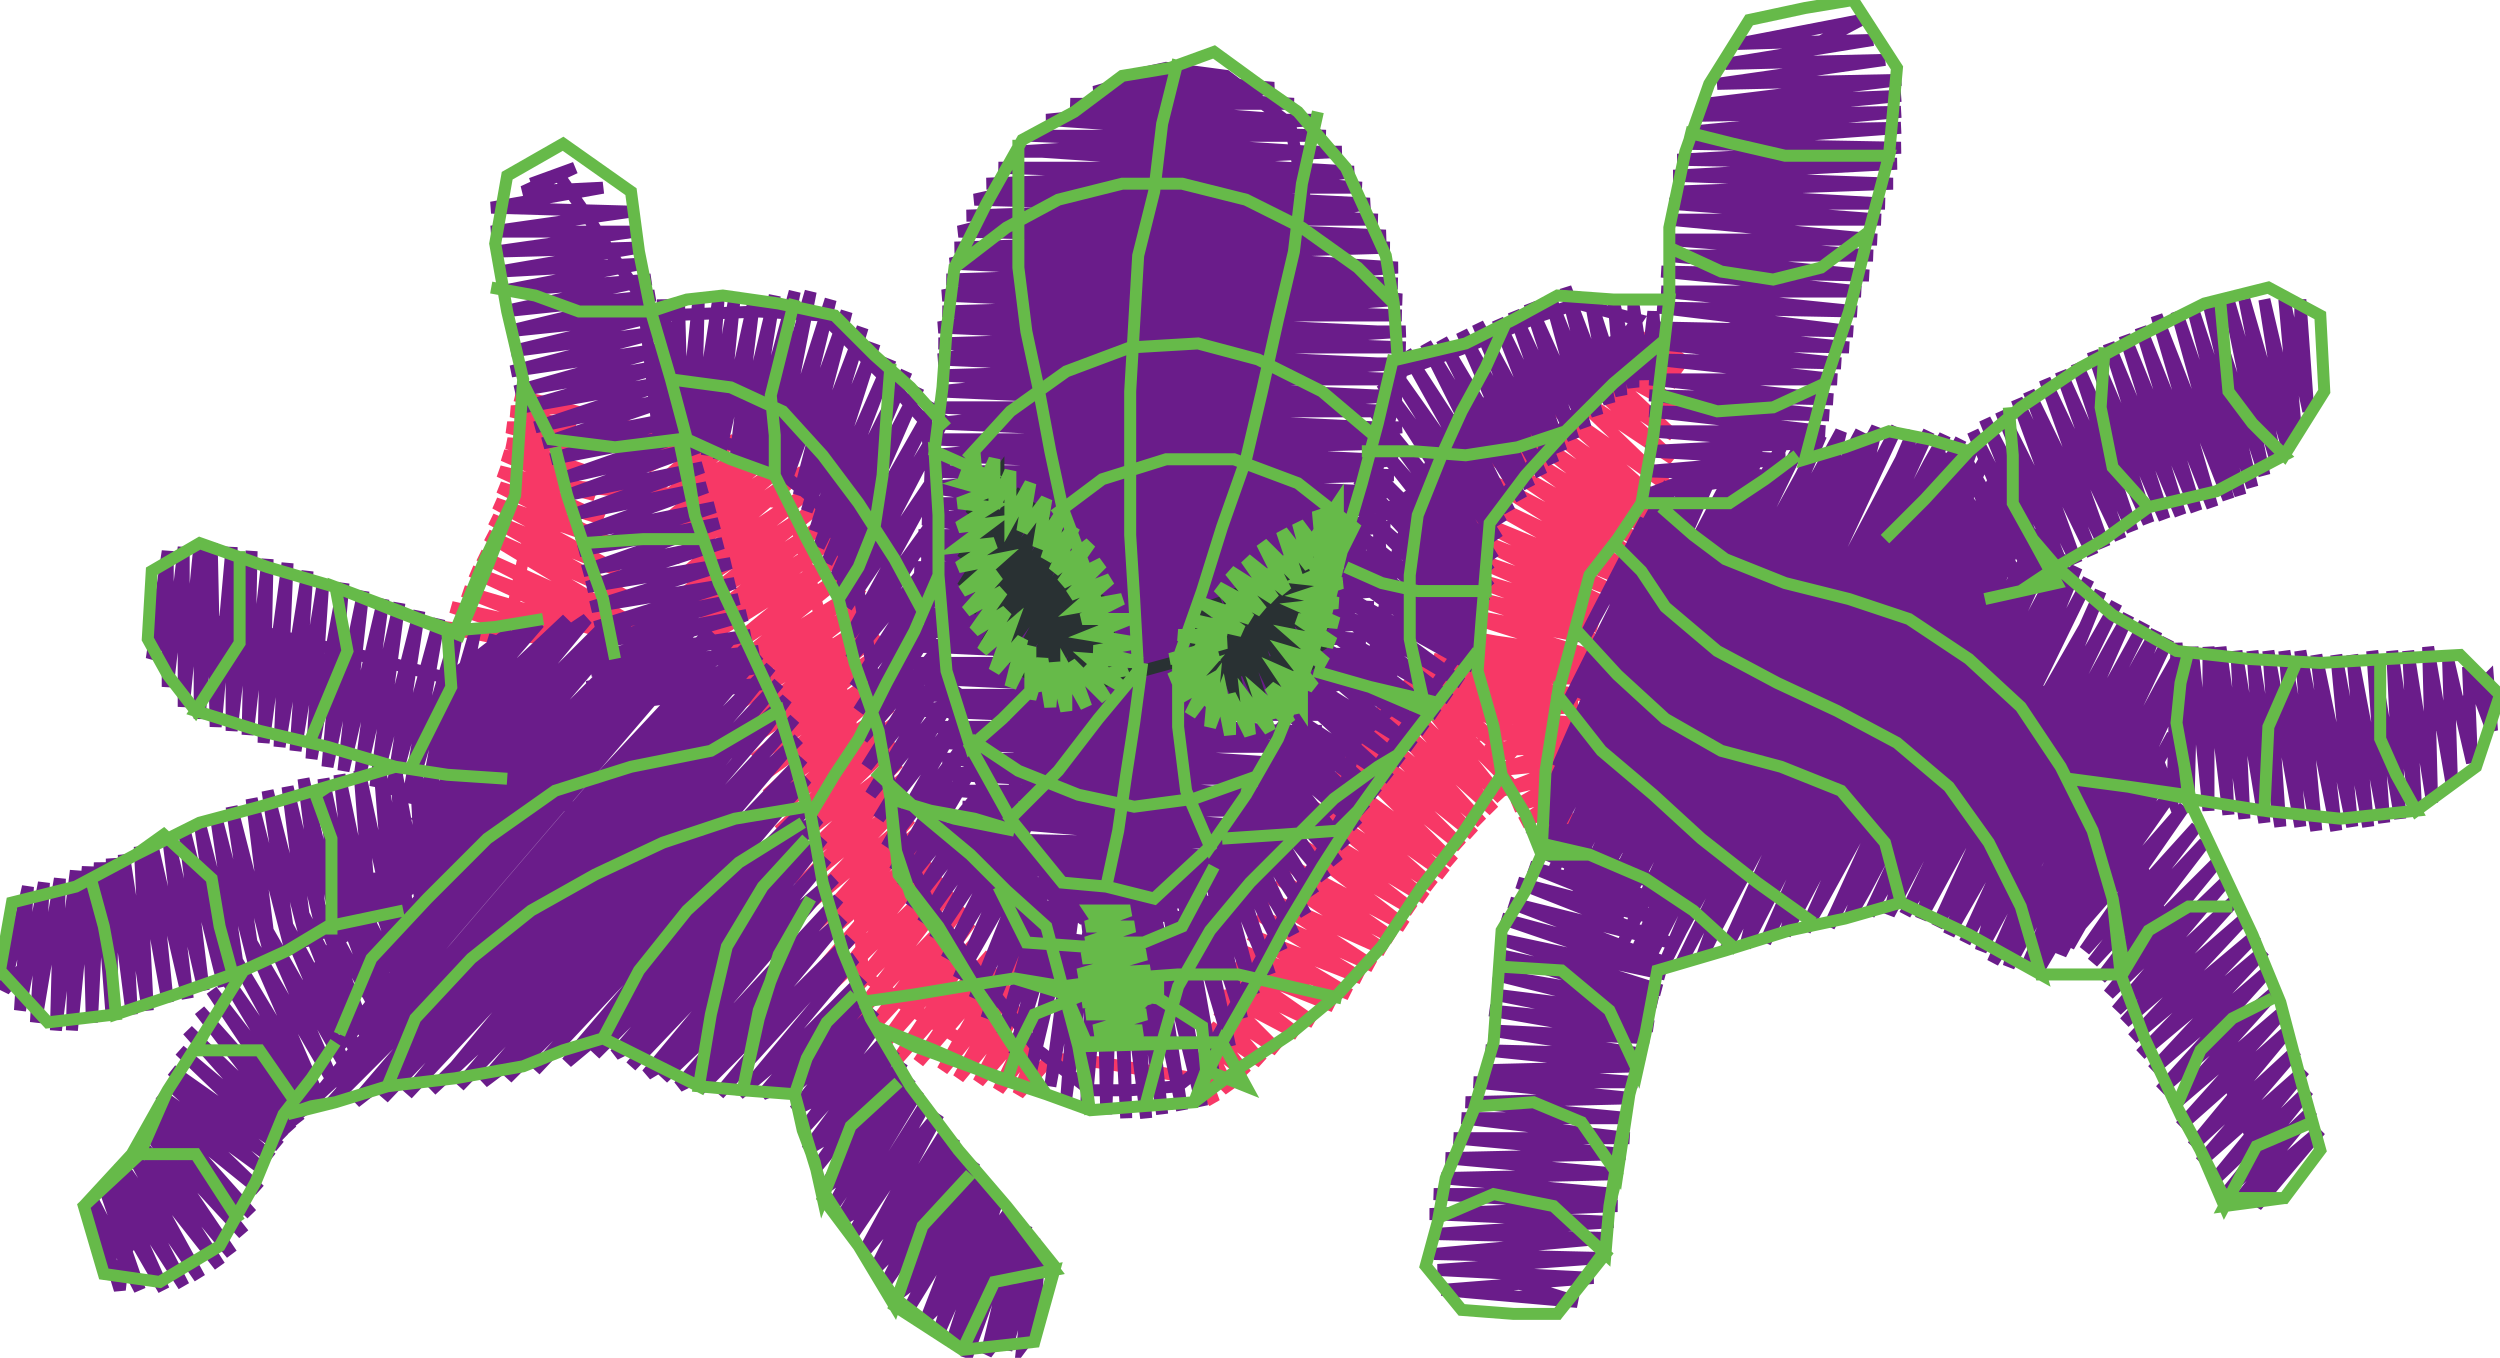 <svg version="1.1" xmlns="http://www.w3.org/2000/svg" xmlns:xlink="http://www.w3.org/1999/xlink" xmlns:ev="http://www.w3.org/2001/xml-events" width="626" height="340" viewBox="0 0 626 340"><path d="M 313,170 240,260 230,254 221,248 230,254 240,260 216,244 215,223 214,202 213,181 205,153 198,126 176,124 156,123 136,121 131,140 127,159 130,161 111,157 137,160 113,152 144,159 116,148 150,158 118,143 155,157 120,139 160,157 122,134 158,150 123,130 155,143 124,126 153,136 125,122 151,130 125,118 149,124 126,114 147,118 127,111 145,112 127,107 144,107 128,103 142,102 129,99 148,104 165,109 161,113 175,106 162,117 180,108 164,122 184,110 165,126 189,112 166,131 193,114 168,135 197,116 169,140 201,118 171,144 204,122 172,148 206,126 174,152 208,130 176,156 210,134 177,160 212,138 179,165 214,142 181,169 216,147 182,173 217,151 184,177 219,155 185,182 220,159 187,186 221,163 189,190 222,168 190,195 222,172 192,199 223,177 193,204 224,181 195,208 224,186 196,213 225,191 198,218 226,195 200,222 227,200 202,227 228,205 204,232 229,209 205,236 231,213 207,241 233,216 209,246 236,220 211,251 238,223 213,256 241,227 217,259 243,231 220,263 245,235 225,265 248,239 230,266 250,243 236,268 253,247 240,270 255,252 245,271 258,256 250,273 260,260 255,274 263,265 275,266 287,268 299,270 304,276 300,265 308,273 302,261 312,269 303,257 316,266 305,253 320,263 306,249 325,259 308,246 329,256 309,242 334,252 311,238 338,249 313,234 341,245 315,229 344,242 318,225 347,238 320,220 349,235 322,216 352,232 325,211 354,228 327,207 357,225 329,202 359,222 332,198 362,219 334,194 364,216 337,189 366,212 339,185 369,209 342,181 371,206 345,177 374,203 348,173 376,200 352,170 379,197 356,172 379,190 361,173 380,184 356,167 381,179 361,168 381,173 359,165 382,168 368,164 382,162 371,160 380,180 386,198 393,205 384,210 393,201 381,206 393,198 379,202 393,194 376,198 394,191 374,193 394,187 372,188 394,184 370,184 395,181 368,179 395,177 367,174 396,174 365,169 396,170 364,164 397,167 363,159 398,164 363,153 399,160 363,148 400,157 363,143 401,154 364,138 402,151 365,133 404,148 367,129 406,145 369,124 407,142 371,119 409,139 374,115 411,136 377,111 413,133 380,107 416,131 384,104 418,128 388,101 418,122 392,97 419,115 396,94 419,109 400,91 420,102 404,88 420,96 408,85 421,90 412,83 415,86 418,90 421,93 417,91 413,88 410,85" fill="none" stroke="#f73866" stroke-width="3" /><path d="M 481,178 490,182 481,178 471,175 490,182 508,189 527,197 538,221 548,247 558,271 568,295 565,302 581,283 561,300 579,278 558,298 578,273 554,296 577,268 551,291 575,263 549,287 573,258 546,282 572,253 544,277 570,248 541,273 568,243 539,268 567,238 536,264 565,234 534,260 562,230 532,256 560,225 530,253 557,221 528,249 555,216 526,245 552,211 524,241 550,207 522,238 547,202 519,234 545,197 517,230 542,192 515,226 539,187 544,200 548,182 573,185 596,185 612,181 623,170 624,183 618,167 619,191 613,165 614,197 608,162 609,201 603,163 605,203 599,163 601,205 594,163 597,206 589,164 593,207 585,164 589,207 580,164 585,208 576,163 580,208 572,163 576,207 568,163 571,207 564,163 567,206 560,163 562,205 556,162 558,204 553,162 553,203 549,162 548,201 545,161 544,200 530,189 516,177 502,166 488,155 474,143 489,135 504,127 519,119 534,110 548,104 562,98 576,92 576,75 578,103 572,75 575,109 567,75 573,113 562,75 570,116 558,75 567,119 553,76 564,122 549,77 561,124 545,78 558,125 540,79 554,127 536,82 550,128 532,84 546,129 528,86 542,130 524,88 538,131 520,91 534,133 516,93 531,135 512,95 527,137 508,98 524,139 505,100 520,141 501,103 517,143 497,105 513,145 494,108 510,146 490,111 506,147 486,114 502,148 483,117 498,148 480,120 494,149 491,149 467,159 444,170 430,186 415,202 402,216 395,243 390,268 384,294 379,321 395,326 361,323 399,320 360,318 401,315 359,314 403,310 359,309 404,306 358,304 405,302 359,299 405,299 361,295 406,294 362,290 407,289 364,285 408,285 366,280 408,280 367,276 409,275 369,271 410,271 371,268 411,267 372,263 412,264 373,258 413,260 373,253 414,257 374,249 414,254 374,244 415,251 375,239 416,248 375,235 417,244 376,230 417,241 378,226 418,236 380,221 418,231 383,217 418,227 385,213 418,222 387,209 416,203 442,197 468,189 485,204 502,219 518,232 516,239 528,216 542,194 538,201 522,230 518,237 523,224 544,184 528,213 511,242 513,234 532,202 545,174 536,191 513,231 507,243 517,220 540,180 545,165 541,172 521,209 503,242 505,234 525,198 543,160 529,187 507,228 499,241 510,216 533,176 540,158 536,165 514,205 496,238 498,230 518,194 537,156 522,183 499,223 492,236 503,212 525,172 533,154 529,161 507,201 488,234 491,226 511,190 530,151 514,179 492,219 485,232 496,208 518,168 526,148 522,157 499,197 481,230 483,223 503,186 523,145 507,175 485,215 477,229 489,204 511,164 520,142 514,153 492,193 473,229 475,221 496,182 515,148 517,139 500,171 478,212 468,229 481,201 503,160 514,136 507,149 485,189 467,223 463,230 467,219 489,178 509,141 511,133 492,167 471,208 458,232 474,197 496,156 508,129 500,145 478,186 456,226 452,233 460,215 482,174 503,134 506,126 485,163 463,204 447,234 449,226 467,193 489,152 503,122 492,141 471,182 449,222 442,236 453,211 474,171 496,130 500,119 496,126 478,159 456,200 437,237 439,229 460,189 482,148 497,115 485,137 464,178 442,219 432,238 446,207 467,167 489,126 494,112 490,119 471,156 449,196 430,232 426,240 431,226 453,185 475,145 491,110 478,134 457,174 435,215 421,241 439,204 460,163 482,123 487,109 483,116 464,152 443,193 421,233 416,243 425,222 446,182 468,141 483,108 472,130 450,171 428,211 412,242 414,234 432,200 454,160 476,119 479,108 476,115 458,149 436,189 414,230 409,240 418,219 440,178 461,137 475,107 465,126 443,167 421,208 406,237 425,196 447,156 468,115 470,107 450,145 429,185 407,226 403,233 411,215 432,174 454,134 466,108 458,123 436,163 415,204 400,230 418,193 440,152 459,116 461,108 443,141 422,182 401,220 398,227 404,211 425,171 447,130 456,109 451,119 429,159 407,200 395,224 411,189 433,148 451,111 436,137 415,178 396,214 392,221 397,207 418,167 440,126 446,112 442,119 422,156 400,196 389,218 404,185 426,145 441,113 430,134 408,174 387,213 391,203 412,163 433,123 436,114 416,152 394,193 387,206 398,182 419,141 430,116 423,130 402,171 387,200 406,161 423,127 424,119 410,150 392,189 395,181 414,139 418,124 415,131 400,168 396,175 402,159 412,130 396,161 418,121 404,153 392,177 411,143 424,119 418,133 397,176 390,192 403,166 426,123 430,117 412,124 441,119 412,118 447,115 412,113 452,111 413,108 457,108 413,103 458,104 413,99 459,100 413,95 460,95 414,90 461,91 414,86 440,81 443,61 447,41 451,27 451,13 466,5 435,11 469,10 432,16 472,15 430,21 476,20 427,26 476,24 425,29 476,28 423,33 476,32 422,36 476,37 420,40 475,41 419,44 474,46 419,48 472,51 418,51 471,55 418,55 470,60 417,60 469,64 417,64 468,69 416,68 466,73 416,73 465,78 415,77 464,83 415,82 463,87 414,86 391,92 375,104 361,118 345,130 347,154 349,177 329,194 309,211 289,228 271,232 280,232 275,230 271,230 254,217 253,204 257,177 263,163 279,141 293,119 307,97 320,75 327,51 323,31 307,19 292,17 283,19 319,22 312,23 281,21 274,23 306,25 324,26 294,26 268,26 283,27 322,30 329,30 317,31 272,29 262,30 305,33 332,34 294,34 258,34 282,35 328,38 336,38 316,39 270,37 254,38 261,38 305,41 339,43 332,44 293,42 250,42 282,43 328,46 341,47 316,47 270,45 247,46 258,46 304,49 343,51 337,52 293,50 253,48 244,50 281,51 327,54 345,55 316,55 270,53 242,54 258,54 304,57 347,59 338,60 292,58 248,56 240,58 281,59 327,61 348,62 315,63 269,61 239,62 258,62 304,64 350,67 338,68 292,66 246,64 238,66 280,68 326,70 350,71 315,71 269,69 237,70 257,71 303,73 344,74 351,75 338,76 292,74 246,72 236,74 280,76 326,78 351,79 315,79 269,77 236,78 257,79 303,81 345,83 352,83 337,84 291,82 245,80 235,82 280,84 326,86 352,87 314,87 268,85 235,86 257,87 303,89 345,91 352,91 337,92 291,90 245,88 235,90 279,92 325,94 352,95 314,95 268,93 235,94 256,95 302,97 344,99 351,99 337,100 291,98 245,97 235,98 279,100 325,102 351,103 313,103 267,102 234,102 256,103 302,105 344,107 351,107 336,109 290,107 244,105 234,106 279,108 325,110 350,111 313,112 267,110 233,110 256,111 302,113 343,115 350,115 336,117 290,115 244,113 233,114 278,116 324,118 349,119 313,120 267,118 232,118 255,119 301,121 342,123 349,123 336,125 290,123 244,121 232,122 239,123 278,124 324,126 349,127 312,128 266,126 231,126 255,127 301,129 341,131 348,132 335,133 289,131 243,129 231,130 238,131 278,132 324,135 347,136 312,136 266,134 230,134 254,136 300,138 340,139 347,140 335,141 289,139 243,137 230,138 237,139 277,141 323,143 346,144 312,144 266,142 229,142 254,144 300,146 345,148 334,149 288,147 242,145 229,146 236,147 277,149 323,151 344,152 311,152 265,150 228,150 254,152 300,154 343,156 334,157 288,155 242,153 228,154 235,155 276,157 322,159 342,160 311,160 265,158 228,158 253,159 299,162 341,164 333,165 288,163 242,161 227,162 234,162 276,164 322,167 339,167 311,168 265,166 227,166 253,167 299,169 337,171 329,173 287,171 241,169 227,170 234,170 276,172 322,175 335,175 310,176 264,174 229,174 253,175 299,177 333,179 294,179 287,179 241,176 231,178 275,180 321,183 331,183 310,184 264,182 233,182 252,183 298,186 328,187 286,187 241,185 235,186 275,188 319,191 326,191 309,192 263,190 236,190 252,191 298,194 324,195 286,195 244,193 238,194 274,196 314,199 321,199 309,200 263,198 239,198 251,199 297,202 319,203 286,203 241,202 274,204 316,207 308,208 262,205 242,206 251,206 297,210 314,211 285,211 243,210 273,212 311,215 303,216 262,213 245,213 252,214 296,217 309,218 284,218 246,217 273,219 306,222 261,221 254,222 295,225 304,226 284,226 262,227 272,228 301,230 319,214 336,200 341,180 345,159 350,138 356,121 363,106 386,93 410,83 412,91 400,97 383,117 372,129 370,141 367,161 352,182 337,203 324,225 312,247 300,268 295,272 283,273 273,273 260,263 246,245 233,227 226,211 221,188 218,165 215,148 208,131 205,126 189,113 168,107 171,93 166,79 190,78 206,79 224,97 232,106 233,118 232,144 233,161 241,186 252,209 269,223 274,227 295,222 300,220 313,203 324,185 332,161 340,140 345,117 351,93 367,87 386,79 395,76 410,80 406,86 412,91 415,93 414,78 412,95 409,76 409,97 404,75 406,99 398,74 403,101 392,72 400,104 388,74 397,107 383,76 394,110 379,78 391,113 375,80 389,116 370,81 386,119 366,83 383,122 361,85 381,125 357,86 378,128 352,88 376,131 347,90 375,135 346,96 374,140 344,103 373,143 343,109 373,147 341,115 372,151 340,120 371,154 339,126 371,158 337,131 370,161 336,137 369,164 335,142 369,167 333,147 366,171 332,151 363,175 330,156 360,179 328,160 357,183 327,164 354,187 325,169 351,191 324,173 348,195 322,178 345,199 320,181 342,203 319,184 340,207 317,187 337,212 316,190 335,216 314,193 332,220 312,196 329,224 311,199 327,229 309,202 324,234 307,205 321,238 306,208 318,244 304,211 314,249 302,215 311,255 298,216 308,262 295,218 304,269 291,219 301,277 287,220 296,278 286,230 291,279 283,221 287,280 281,233 282,280 279,222 277,279 276,231 272,277 274,222 267,275 270,234 263,272 270,219 258,269 268,218 254,264 263,226 251,259 264,214 247,255 258,222 244,250 260,210 240,245 257,207 237,240 255,204 234,235 253,201 231,231 251,198 228,227 249,194 226,222 246,188 224,218 244,183 222,212 242,177 220,205 240,172 218,199 238,166 217,192 237,160 216,185 236,153 215,178 236,145 214,172 237,136 213,165 237,126 213,159 237,115 212,152 237,104 210,148 234,101 209,145 230,97 207,141 227,93 205,137 223,90 204,133 219,86 202,128 216,82 200,124 212,78 197,120 208,75 194,119 203,73 190,118 199,73 187,117 194,74 184,116 189,74 180,115 184,74 177,114 180,74 174,113 175,74 171,112 170,75 168,111 166,75 165,110 161,75 154,65 147,54 140,44 133,46 144,42 131,48 151,47 123,52 158,53 123,58 159,58 124,63 160,62 125,68 161,66 125,73 163,70 126,78 164,74 127,83 165,79 128,88 166,83 128,93 168,87 129,98 169,91 131,102 170,95 134,107 171,99 136,111 172,104 138,115 174,108 140,120 175,112 142,124 176,117 143,129 177,122 144,134 179,127 145,138 180,131 146,143 181,136 147,147 183,141 148,152 184,146 149,157 185,150 150,161 187,154 149,165 188,159 148,168 190,163 147,172 191,167 146,175 193,171 145,178 120,172 94,165 69,159 43,153 38,165 42,138 42,172 46,137 46,177 50,136 50,180 53,136 54,182 58,137 58,183 63,138 62,184 67,140 66,186 72,141 70,187 77,143 74,188 81,145 78,190 86,146 82,192 91,148 86,193 96,150 90,195 100,151 94,197 105,153 98,199 110,155 102,201 115,156 106,203 119,158 110,204 124,159 113,206 129,161 114,212 100,225 84,236 71,255 58,276 44,295 31,314 30,323 23,300 35,323 26,297 41,323 28,294 46,322 30,291 50,320 33,289 55,317 35,286 58,314 37,283 61,309 38,280 63,304 39,277 65,298 40,274 66,293 42,271 68,290 43,268 70,287 45,263 71,285 47,258 73,283 50,253 75,281 53,248 77,279 56,244 79,277 59,240 80,275 63,236 84,272 67,233 87,268 71,230 90,265 75,227 93,262 79,225 97,258 84,223 100,255 88,222 103,251 93,221 107,248 98,220 77,220 54,220 30,231 6,242 1,248 7,222 5,253 11,221 9,256 15,220 14,258 19,218 18,258 22,217 23,256 25,216 28,255 28,215 33,254 31,214 37,253 35,212 42,251 38,211 47,250 42,209 51,248 46,207 56,247 50,206 60,245 54,204 64,243 58,202 68,241 63,200 73,239 67,198 77,237 72,197 81,235 76,195 85,234 81,195 89,233 85,194 93,232 90,193 98,230 95,192 102,229 99,192 106,229 104,192 110,228 108,192 114,228 113,193 118,227 118,193 135,199 153,206 136,223 119,240 102,257 85,274 98,250 112,226 119,203 117,182 115,168 128,158 113,175 112,180 130,158 135,156 116,178 110,185 125,171 142,155 134,164 107,195 114,191 141,159 147,155 123,184 104,206 132,176 152,156 141,169 111,204 101,216 120,197 150,162 157,156 129,189 100,223 97,227 109,217 138,182 163,157 147,175 118,210 94,238 98,236 127,202 157,167 168,157 165,161 136,195 106,230 90,249 115,223 145,188 173,158 154,180 124,215 94,250 83,264 103,243 133,208 163,173 178,158 172,165 142,200 112,235 83,270 79,275 92,263 122,228 152,193 180,163 183,160 161,186 131,221 101,256 83,276 110,248 140,213 170,178 187,162 179,171 149,206 119,241 89,276 98,269 128,234 158,199 185,167 190,164 167,191 137,226 107,261 96,275 116,254 146,219 176,184 193,167 185,177 155,212 125,246 102,274 131,243 134,239 164,204 195,171 173,197 143,232 114,267 108,273 123,259 153,224 182,189 197,175 192,182 162,217 132,252 115,272 141,245 171,210 199,180 180,202 150,237 121,271 129,265 159,230 189,195 200,185 196,189 168,222 138,257 127,270 147,250 177,215 201,190 186,208 156,243 134,268 165,235 195,200 202,195 174,228 145,262 142,266 154,256 183,221 203,201 193,213 163,248 149,264 172,241 200,208 205,205 181,233 154,264 160,261 190,226 206,210 199,219 169,254 158,267 178,246 207,215 187,239 162,269 167,266 196,231 209,220 205,224 175,259 166,270 185,252 210,225 194,244 170,272 176,269 203,237 211,230 182,265 175,273 191,257 213,235 200,250 180,274 209,242 214,240 189,270 185,274 198,263 216,245 207,255 191,274 196,272 212,252 217,250 198,273 204,268 219,253 213,260 199,278 203,276 216,259 220,256 204,279 201,283 210,273 222,260 219,265 202,288 207,285 220,266 224,263 209,286 204,293 217,277 226,266 223,271 206,298 210,295 224,273 228,270 215,290 208,303 223,281 230,273 210,306 215,303 232,276 222,294 213,310 230,285 235,279 216,314 222,307 237,283 229,298 219,318 222,315 236,289 239,285 224,317 222,321 229,311 241,288 236,301 225,324 229,321 240,295 244,291 230,323 228,327 236,314 246,294 242,304 232,330 235,327 245,301 248,297 237,327 235,334 243,316 250,300 248,306 238,337 242,333 250,307 253,303 245,329 242,340 250,318 255,305 254,310 247,339 250,335 255,312 257,307 253,331 252,338 257,320 259,310 256,337 259,333 260,317 262,314 259,319 255,327 252,334 255,326 257,319 260,311" fill="none" stroke="#6a1c8a" stroke-width="3" /><path d="M 301,169 310,168 319,166 310,168 301,169 319,166 329,141 333,143 325,136 333,150 322,139 333,157 319,141 331,163 316,144 328,168 313,146 325,173 310,147 321,177 307,148 317,179 304,150 312,180 301,153 307,179 299,156 301,176 297,165 275,171 273,163 260,150 250,136 250,119 243,129 253,121 241,140 256,123 241,147 259,126 243,153 262,129 245,157 265,132 247,161 267,135 250,165 270,138 254,167 272,141 257,170 274,145 261,171 276,149 266,171 277,154 271,169 277,162 276,168 278,162 276,169 279,160 275,169 277,164 279,160 277,166 275,171" fill="none" stroke="#293133" stroke-width="3" /><path d="M 72,279 78,277 84,276 78,277 72,279 84,276 97,272 104,255 118,240 133,228 149,219 166,211 184,205 202,202 199,191 195,178 188,163 180,146 174,129 171,110 154,112 138,110 131,96 138,110 154,112 170,110 174,129 176,135 161,135 146,136 142,124 139,112 142,124 146,136 151,150 154,165 151,150 146,136 161,135 176,135 174,129 180,146 188,163 195,178 178,188 158,192 139,198 122,210 107,225 93,240 85,259 93,240 107,225 122,210 139,198 158,192 178,188 195,178 199,191 202,202 184,205 166,211 149,219 133,228 118,240 104,255 97,272 114,270 131,267 141,263 151,260 160,243 172,228 185,216 201,206 185,216 172,228 160,243 151,260 163,266 175,272 178,254 182,237 191,222 202,210 191,222 182,237 178,254 175,272 186,273 190,255 195,239 203,225 198,234 194,243 190,253 188,263 186,273 199,274 202,265 207,256 214,249 207,256 202,265 199,274 201,283 204,291 206,300 213,282 225,271 213,282 206,300 215,312 224,327 231,307 243,294 231,307 224,327 241,338 259,336 264,318 249,321 241,338 249,321 264,318 252,302 240,288 228,272 218,255 211,238 206,221 203,204 209,194 215,185 222,171 229,158 235,144 237,168 243,187 251,180 259,172 270,170 281,168 276,155 272,143 266,127 263,113 260,97 257,83 255,67 255,51 255,35 255,51 255,67 257,83 260,97 263,113 266,127 272,143 276,155 281,168 270,170 259,172 251,180 243,187 253,205 265,193 275,180 285,168 284,150 283,134 283,117 283,98 284,81 285,64 289,48 291,31 295,15 291,31 289,48 285,64 284,81 283,98 283,117 283,134 284,150 285,168 275,180 265,193 253,205 266,221 277,222 280,208 282,194 284,181 286,166 284,181 282,194 280,208 277,222 289,225 303,212 297,198 295,182 295,165 301,148 306,132 312,115 316,98 320,80 324,63 326,46 330,28 326,46 324,63 320,80 316,98 312,115 306,132 301,148 295,165 295,182 297,198 303,212 312,199 313,195 299,200 284,202 270,199 255,193 243,185 255,193 270,199 284,202 299,200 313,195 312,199 320,185 326,170 332,154 336,138 339,132 325,121 309,115 292,115 276,120 264,129 276,120 292,115 309,115 325,121 339,132 336,138 341,121 345,106 344,109 331,98 315,90 300,86 283,87 267,93 253,103 242,115 253,103 267,93 283,87 300,86 315,90 331,98 344,109 345,106 349,89 345,106 341,121 336,138 332,154 326,170 326,177 312,180 303,176 296,169 306,154 320,142 329,135 335,126 335,136 330,128 331,139 325,131 328,142 321,133 325,145 316,136 322,148 312,140 319,150 308,143 316,153 305,147 313,155 301,151 311,158 298,155 307,159 295,159 307,161 293,165 305,164 293,170 302,167 295,175 302,171 298,179 304,171 303,182 306,174 308,184 308,174 313,184 312,175 318,183 315,174 323,181 318,172 326,177 323,172 329,163 332,150 333,138 330,135 337,131 329,139 337,136 328,142 336,141 327,145 336,146 327,149 335,151 326,152 335,156 325,155 334,161 324,159 332,166 322,163 329,172 320,168 326,177 326,170 320,185 312,199 303,212 289,225 277,222 266,221 253,205 243,187 237,168 235,144 235,129 234,113 236,97 237,83 239,67 252,57 265,50 281,46 296,46 312,50 326,57 340,67 349,76 340,67 326,57 312,50 296,46 281,46 265,50 252,57 239,67 247,51 256,35 269,28 281,19 293,17 304,13 315,21 325,28 337,42 342,53 347,64 349,76 350,90 367,86 379,80 390,74 404,75 418,75 416,92 414,109 411,126 423,126 433,126 442,120 450,114 442,120 433,126 423,126 411,126 405,135 398,144 394,159 390,174 401,188 414,199 426,210 440,221 454,231 440,221 426,210 414,199 401,188 390,174 387,193 386,214 382,223 376,233 375,247 374,261 369,278 362,295 360,306 357,317 366,328 379,329 390,329 402,313 403,302 405,290 408,274 412,259 415,243 432,238 448,233 462,230 476,226 472,211 461,198 446,192 431,188 417,180 405,169 394,157 405,169 417,180 431,188 446,192 461,198 472,211 476,226 493,234 511,244 506,227 498,211 488,197 475,186 460,178 445,171 430,163 417,152 411,143 404,136 411,143 417,152 430,163 445,171 460,178 475,186 488,197 498,211 506,227 511,244 521,244 531,244 529,225 524,208 516,192 506,177 493,165 478,155 463,150 447,146 432,140 424,134 416,127 424,134 432,140 447,146 463,150 478,155 493,165 506,177 516,192 524,208 529,225 532,243 538,233 548,227 559,227 548,227 538,233 531,244 537,260 545,277 551,263 559,255 569,250 559,255 551,263 545,277 551,288 557,302 565,287 579,281 565,287 557,302 572,300 581,288 576,270 571,251 564,234 556,217 548,200 533,197 518,195 533,197 547,199 549,203 547,192 545,181 546,171 548,163 546,171 545,181 547,192 548,200 567,203 568,182 575,166 568,182 567,203 586,205 605,203 600,194 596,185 596,175 596,165 596,175 596,185 600,194 605,203 620,192 626,174 616,164 598,165 581,166 563,165 545,163 529,154 515,142 506,148 497,150 506,148 515,146 509,135 504,126 504,114 503,102 504,114 504,126 509,135 515,142 527,135 538,127 529,117 526,102 527,87 526,102 529,117 538,127 555,123 572,114 564,106 558,98 557,87 556,76 557,87 558,98 564,106 572,114 582,98 581,79 568,72 552,76 536,84 521,92 506,102 493,113 482,125 472,135 482,125 493,113 483,110 473,108 462,112 452,115 457,96 444,102 430,103 416,99 430,103 444,102 457,96 463,78 468,58 456,67 444,70 431,68 418,62 431,68 444,70 456,67 468,58 473,39 460,39 447,39 434,36 422,33 434,36 447,39 460,39 473,39 474,28 475,17 464,0 452,2 438,5 428,21 422,38 418,57 418,75 418,57 422,38 428,21 438,5 452,2 464,0 475,17 474,28 473,39 468,58 463,78 457,96 452,115 462,112 473,108 483,110 493,113 506,102 521,92 536,84 552,76 568,72 581,79 582,98 572,114 555,123 538,127 527,135 515,142 529,154 545,163 563,165 581,166 598,165 616,164 626,174 620,192 605,203 586,205 567,203 548,200 556,217 564,234 571,251 576,270 581,288 572,300 557,300 551,288 545,277 537,260 531,244 521,244 511,244 493,234 476,226 462,230 448,233 432,238 415,243 412,259 410,268 403,253 391,243 375,242 391,243 403,253 410,268 412,259 408,274 405,294 396,281 384,276 370,277 384,276 396,281 405,294 403,302 402,314 389,302 374,299 360,305 374,299 389,302 402,314 390,329 379,329 366,328 357,317 360,306 362,295 369,278 374,261 375,247 376,233 382,223 386,214 398,214 412,220 424,228 435,238 424,228 412,220 398,214 385,211 382,204 376,194 374,182 370,168 371,155 372,143 373,131 382,119 392,108 404,96 417,85 404,96 392,108 380,112 367,114 354,113 341,113 354,113 367,114 380,112 392,108 382,119 373,131 372,143 372,148 363,148 355,148 346,146 337,142 346,146 355,148 363,148 372,148 372,143 371,155 370,168 374,182 376,194 366,209 356,222 346,237 335,249 323,259 311,267 299,276 306,261 302,268 299,276 302,268 306,261 270,262 272,271 273,279 272,271 270,262 273,279 270,262 266,247 281,245 295,244 310,244 323,247 336,250 323,247 310,244 295,244 281,245 267,249 254,245 241,247 229,249 215,251 229,249 241,247 254,245 266,247 262,232 252,223 243,214 231,204 219,193 231,204 243,214 252,223 262,232 266,247 272,261 269,254 266,247 269,254 272,261 306,261 310,254 314,247 310,254 306,261 314,247 322,232 331,217 340,203 335,208 321,209 306,210 321,209 335,208 340,203 350,189 345,192 334,200 323,211 313,221 303,233 295,247 291,261 287,276 291,261 295,247 303,233 313,221 323,211 334,200 345,192 350,189 360,176 343,172 329,168 343,172 357,178 353,160 353,144 355,129 361,114 366,103 372,92 377,81 372,92 366,103 361,114 355,129 353,144 353,160 356,175 360,176 370,163 360,176 350,189 340,203 331,217 322,232 314,247 306,261 312,272 302,268 301,257 287,248 274,248 259,254 255,262 252,271 255,262 259,254 274,248 284,237 296,232 304,217 296,232 284,237 271,237 257,236 250,222 257,236 271,237 284,237 274,248 290,250 290,247 281,256 284,261 276,261 286,258 274,258 287,254 272,254 288,250 271,251 290,247 285,247 280,248 279,241 277,234 273,228 283,228 272,232 284,232 272,236 286,236 271,240 287,239 270,244 288,243 270,248 290,247 290,250 301,257 302,268 312,272 306,261 299,276 286,277 273,278 262,274 250,270 234,263 219,257 229,262 240,266 251,270 262,274 255,264 249,254 242,244 235,234 228,224 224,212 223,200 233,203 244,205 254,208 239,205 223,200 220,183 214,166 210,150 202,135 194,119 183,115 172,110 168,95 183,97 196,103 206,114 215,126 224,140 231,153 224,140 215,126 206,114 196,103 183,97 168,95 163,78 172,75 181,74 195,76 209,79 219,89 228,97 237,107 228,97 219,89 209,79 195,76 181,74 172,75 162,78 145,78 134,74 123,72 134,74 145,78 163,78 160,63 158,48 141,36 127,44 124,61 127,78 131,95 130,109 129,124 121,141 114,158 99,153 84,147 99,153 112,158 124,157 136,155 124,157 112,158 113,172 103,192 113,172 112,158 99,153 84,147 67,142 50,136 38,143 37,160 42,169 49,178 65,183 82,187 99,192 112,194 127,195 112,194 99,192 82,197 65,202 50,206 34,214 19,222 3,226 0,243 12,256 29,254 44,249 61,243 72,238 82,232 101,228 82,232 72,238 61,243 51,259 42,273 33,289 21,302 26,319 40,321 55,312 64,296 71,279 78,270 84,261 78,270 71,279 64,296 55,312 40,321 26,319 21,302 35,289 49,289 60,306 49,289 35,289 42,273 51,259 49,263 65,263 74,276 65,263 49,263 51,259 61,243 44,249 29,254 28,243 26,232 23,221 26,232 28,243 29,254 12,256 0,243 3,226 19,222 34,214 41,209 53,220 55,232 58,243 55,232 53,220 41,209 34,214 50,206 65,202 82,197 79,199 83,210 83,222 83,234 83,222 83,210 79,199 82,197 99,192 82,187 65,183 49,178 60,161 60,150 60,138 60,150 60,161 49,178 42,169 37,160 38,143 50,136 67,142 84,147 87,163 82,175 77,187 82,175 87,163 84,147 100,153 115,159 122,142 129,124 130,109 131,95 127,78 124,61 127,44 141,36 158,48 160,63 163,78 168,95 172,110 183,115 194,119 194,109 193,99 196,87 199,75 196,87 193,99 194,109 194,119 202,135 210,150 215,142 219,132 221,119 222,104 223,91 222,104 221,119 219,132 215,142 210,150 214,166 220,183 223,200 225,219 235,232 244,247 253,261 262,274 250,270 262,274 273,278 286,277 299,276 311,267 323,259 335,249 346,237 356,222 366,209 376,194 382,204 386,214 387,193 390,174 394,159 398,144 405,135 411,126 414,109 416,92 418,75 404,75 390,74 379,80 367,86 350,90 349,76 347,64 342,53 337,42 325,28 315,21 304,13 293,17 281,19 269,28 256,35 247,51 239,67 237,83 236,97 234,113 243,117 247,119 241,121 248,123 240,126 248,127 240,132 248,131 240,137 249,136 240,142 250,140 241,148 250,144 242,153 251,148 244,158 252,153 246,163 253,157 249,168 256,160 253,172 258,162 258,175 261,165 263,177 264,166 267,178 267,168 272,177 268,166 277,175 272,167 281,172 273,165 286,166 274,163 285,161 273,159 283,155 271,155 281,150 270,152 278,145 268,149 276,141 266,146 273,136 264,143 269,132 262,140 266,128 260,137 262,125 256,133 258,121 253,130 253,118 249,127 249,115 245,124 244,113 241,121 243,117 234,113 235,129 235,144 229,158 222,171 215,185 209,194 203,204 206,221 211,238 218,255 228,272 240,288 252,302 264,317 259,336 241,338 224,325 215,312 206,298 202,285 199,274 186,273 175,272 163,266 151,260 141,263 131,267 114,270 97,272 84,276 72,279 78,277 84,276 78,277" fill="none" stroke="#66ba49" stroke-width="3" /></svg>
